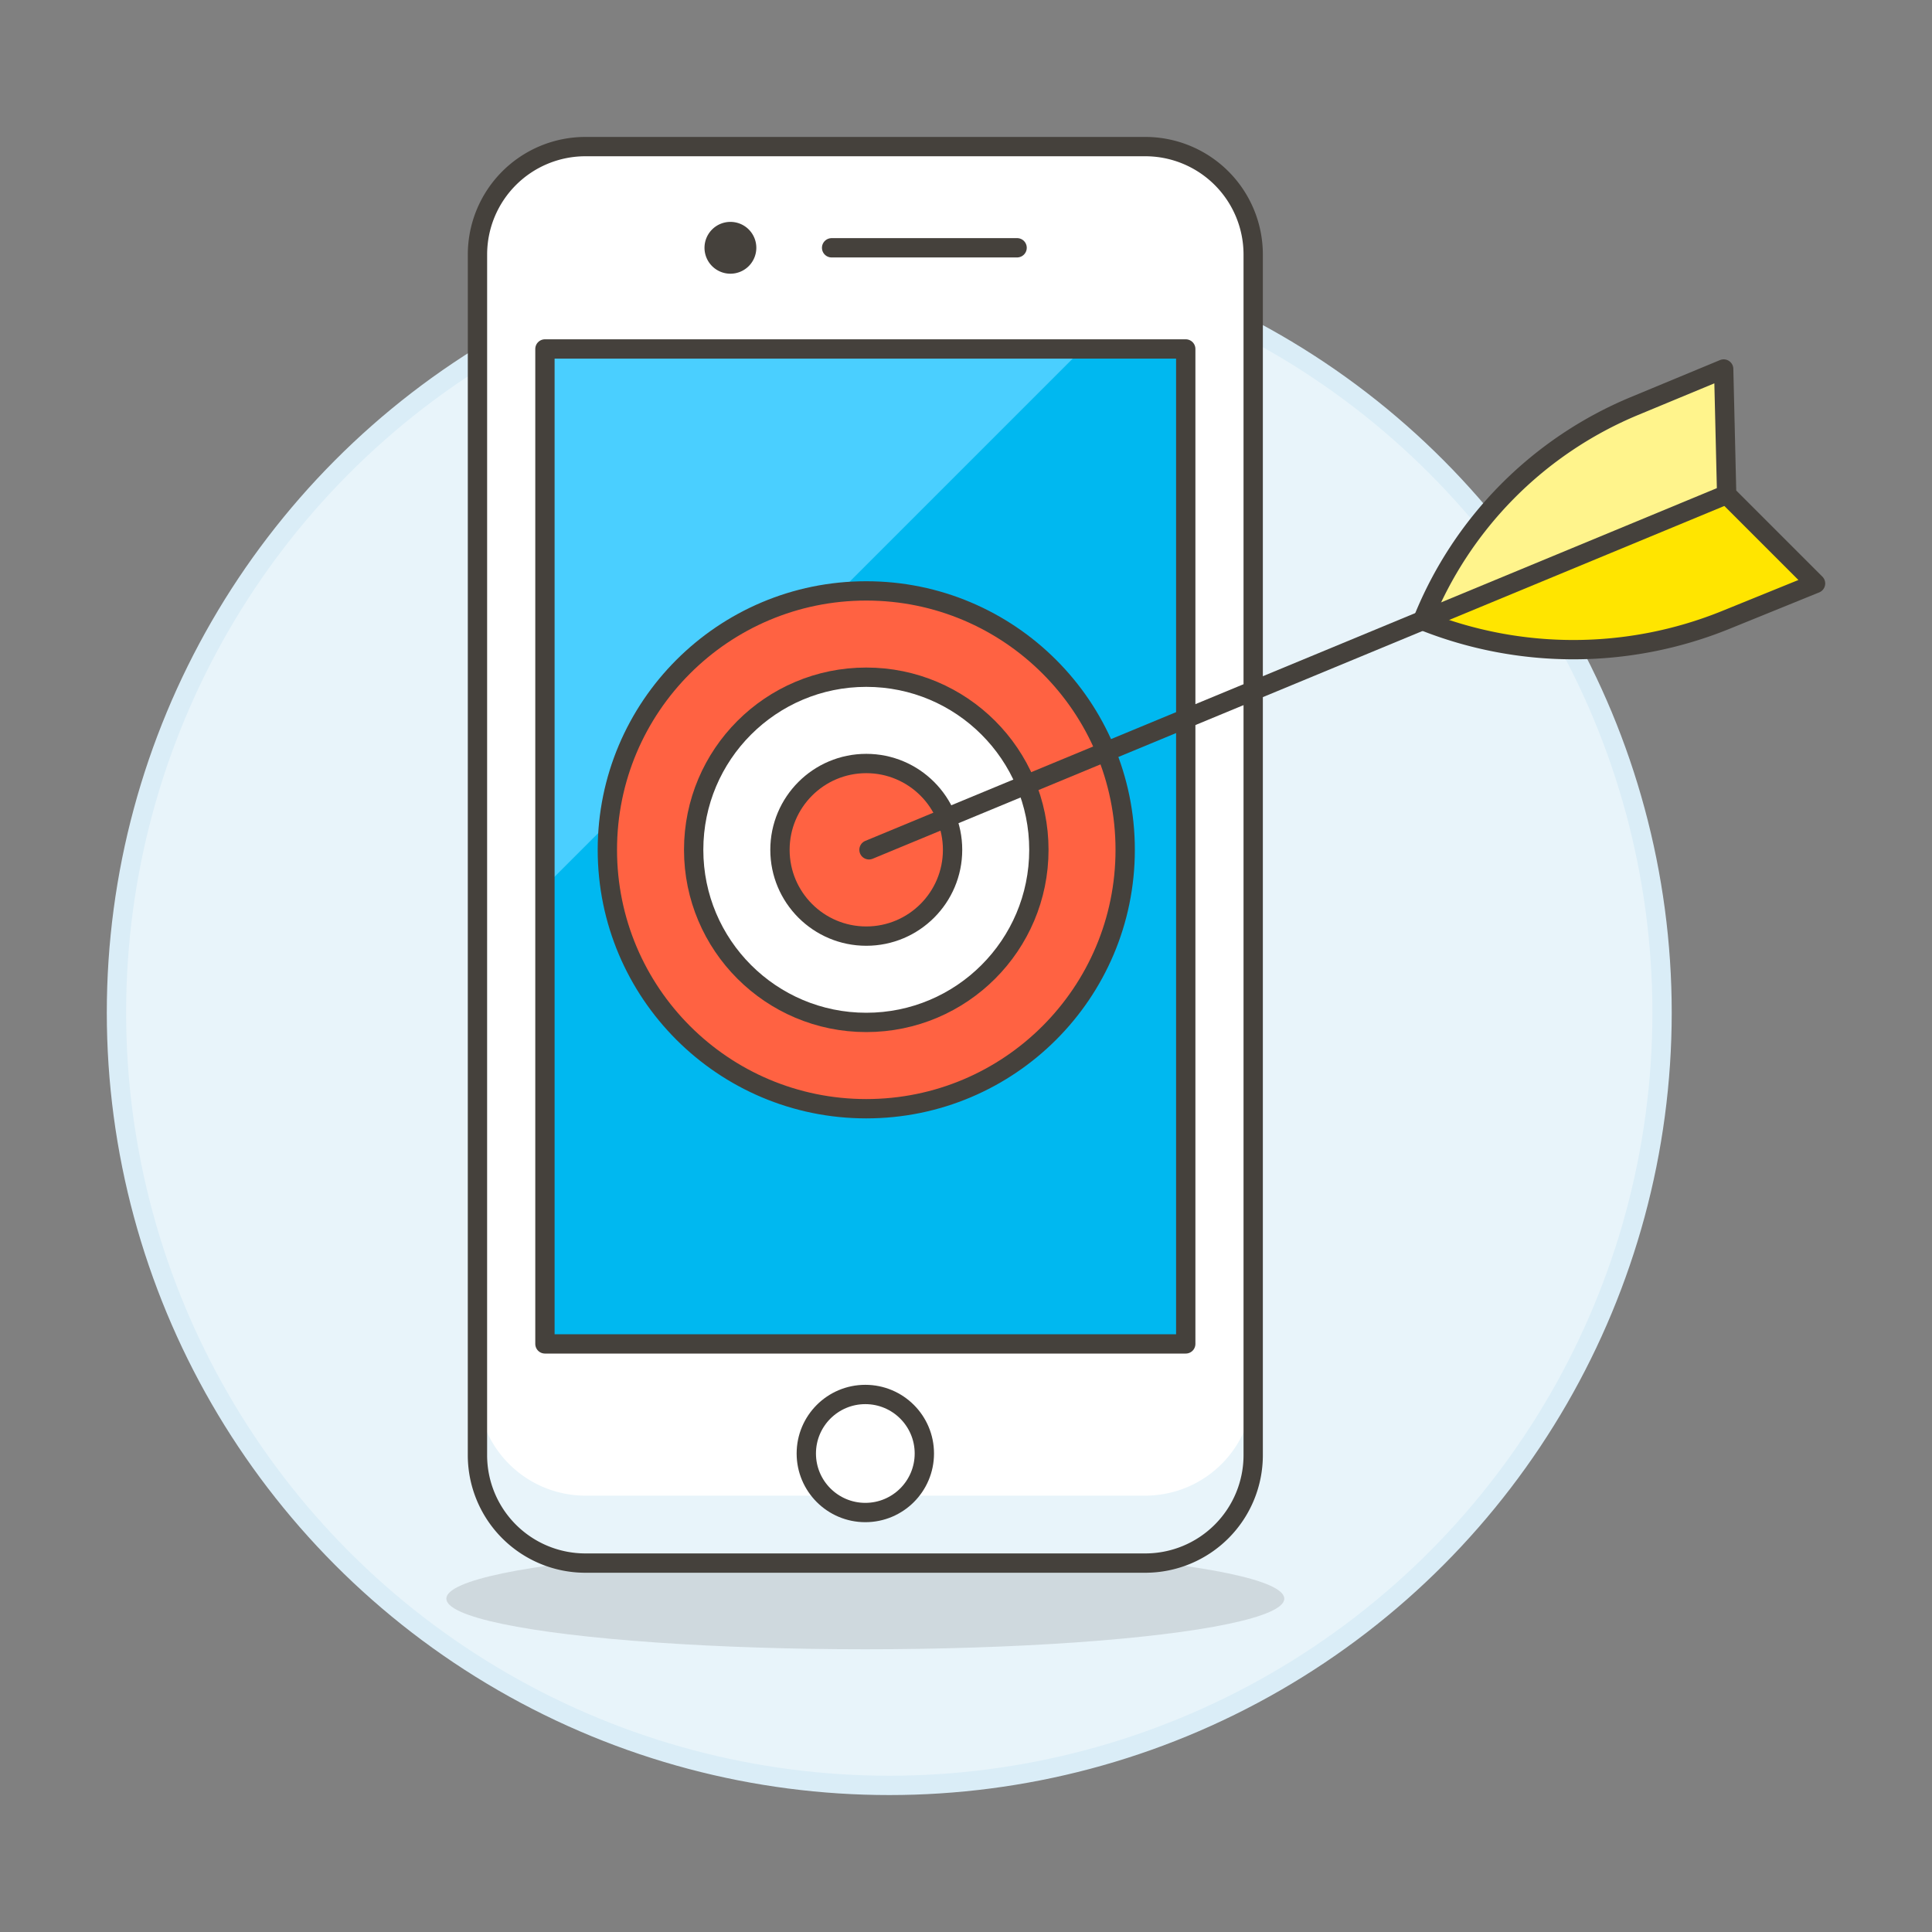 <svg xmlns="http://www.w3.org/2000/svg" viewBox="0 0 100 100"><rect x="0" y="0" width="100" height="100" fill="#808080" stroke="none"/><g class="nc-icon-wrapper"><defs/><circle class="a" cx="46.028" cy="52.412" r="40" fill="#e8f4fa" stroke="#daedf7" stroke-miterlimit="10"/><ellipse class="b" cx="44.789" cy="82.746" rx="21.686" ry="2.619" fill="#45413c" opacity="0.15"/><path class="c" d="M24.714 13.176A5.588 5.588 0 0 1 30.3 7.588h28.978a5.586 5.586 0 0 1 5.587 5.587v62.144a5.586 5.586 0 0 1-5.587 5.586H30.3a5.587 5.587 0 0 1-5.587-5.587z" style="" fill="#fff"/><path class="d" d="M24.714 75.319a5.587 5.587 0 0 0 5.586 5.587h28.978a5.587 5.587 0 0 0 5.587-5.587v-3.49a5.586 5.586 0 0 1-5.587 5.585H30.3a5.588 5.588 0 0 1-5.587-5.587z" style="" fill="#e8f4fa"/><path class="e" d="M24.714 13.176A5.588 5.588 0 0 1 30.3 7.588h28.978a5.586 5.586 0 0 1 5.587 5.587v62.144a5.586 5.586 0 0 1-5.587 5.586H30.3a5.587 5.587 0 0 1-5.587-5.587z" fill="none" stroke="#45413c" stroke-linecap="round" stroke-linejoin="round"/><path class="f" d="M28.206 18.062h33.168V69.56H28.206z" style="" fill="#00b8f0"/><path class="g" d="M28.206 45.878l27.817-27.816H28.206v27.816z" style="" fill="#4acfff"/><path class="e" d="M28.206 18.062h33.168V69.56H28.206z" fill="none" stroke="#45413c" stroke-linecap="round" stroke-linejoin="round"/><path class="e" d="M43.044 12.826l9.601-.001" fill="none" stroke="#45413c" stroke-linecap="round" stroke-linejoin="round"/><path class="h" d="M39.147 12.825a1.341 1.341 0 1 1-1.34-1.34 1.339 1.339 0 0 1 1.34 1.34z" style="" fill="#45413c"/><circle class="i" cx="44.789" cy="75.233" r="3.055" fill="#fff" stroke="#45413c" stroke-linecap="round" stroke-linejoin="round"/><g><circle class="j" cx="44.838" cy="43.986" r="13.401" stroke="#45413c" stroke-linecap="round" stroke-linejoin="round" fill="#ff6242"/><circle class="i" cx="44.838" cy="43.986" r="8.934" fill="#fff" stroke="#45413c" stroke-linecap="round" stroke-linejoin="round"/><circle class="j" cx="44.838" cy="43.986" r="4.467" stroke="#45413c" stroke-linecap="round" stroke-linejoin="round" fill="#ff6242"/></g><g><path class="k" d="M84.588 21.021a20.122 20.122 0 0 0-10.952 11.1 20.977 20.977 0 0 0 15.684-.032l4.652-1.889-4.6-4.6-.155-6.5z" style="" fill="#ffe500"/><path class="l" d="M89.376 25.6l-.155-6.5-4.633 1.927a20.122 20.122 0 0 0-10.952 11.1z" style="" fill="#fff48c"/><path class="e" d="M84.588 21.021a20.122 20.122 0 0 0-10.952 11.1 20.977 20.977 0 0 0 15.684-.032l4.652-1.889-4.6-4.6-.155-6.5z" fill="none" stroke="#45413c" stroke-linecap="round" stroke-linejoin="round"/><path class="e" d="M89.376 25.596l-44.397 18.39" fill="none" stroke="#45413c" stroke-linecap="round" stroke-linejoin="round"/></g></g></svg>